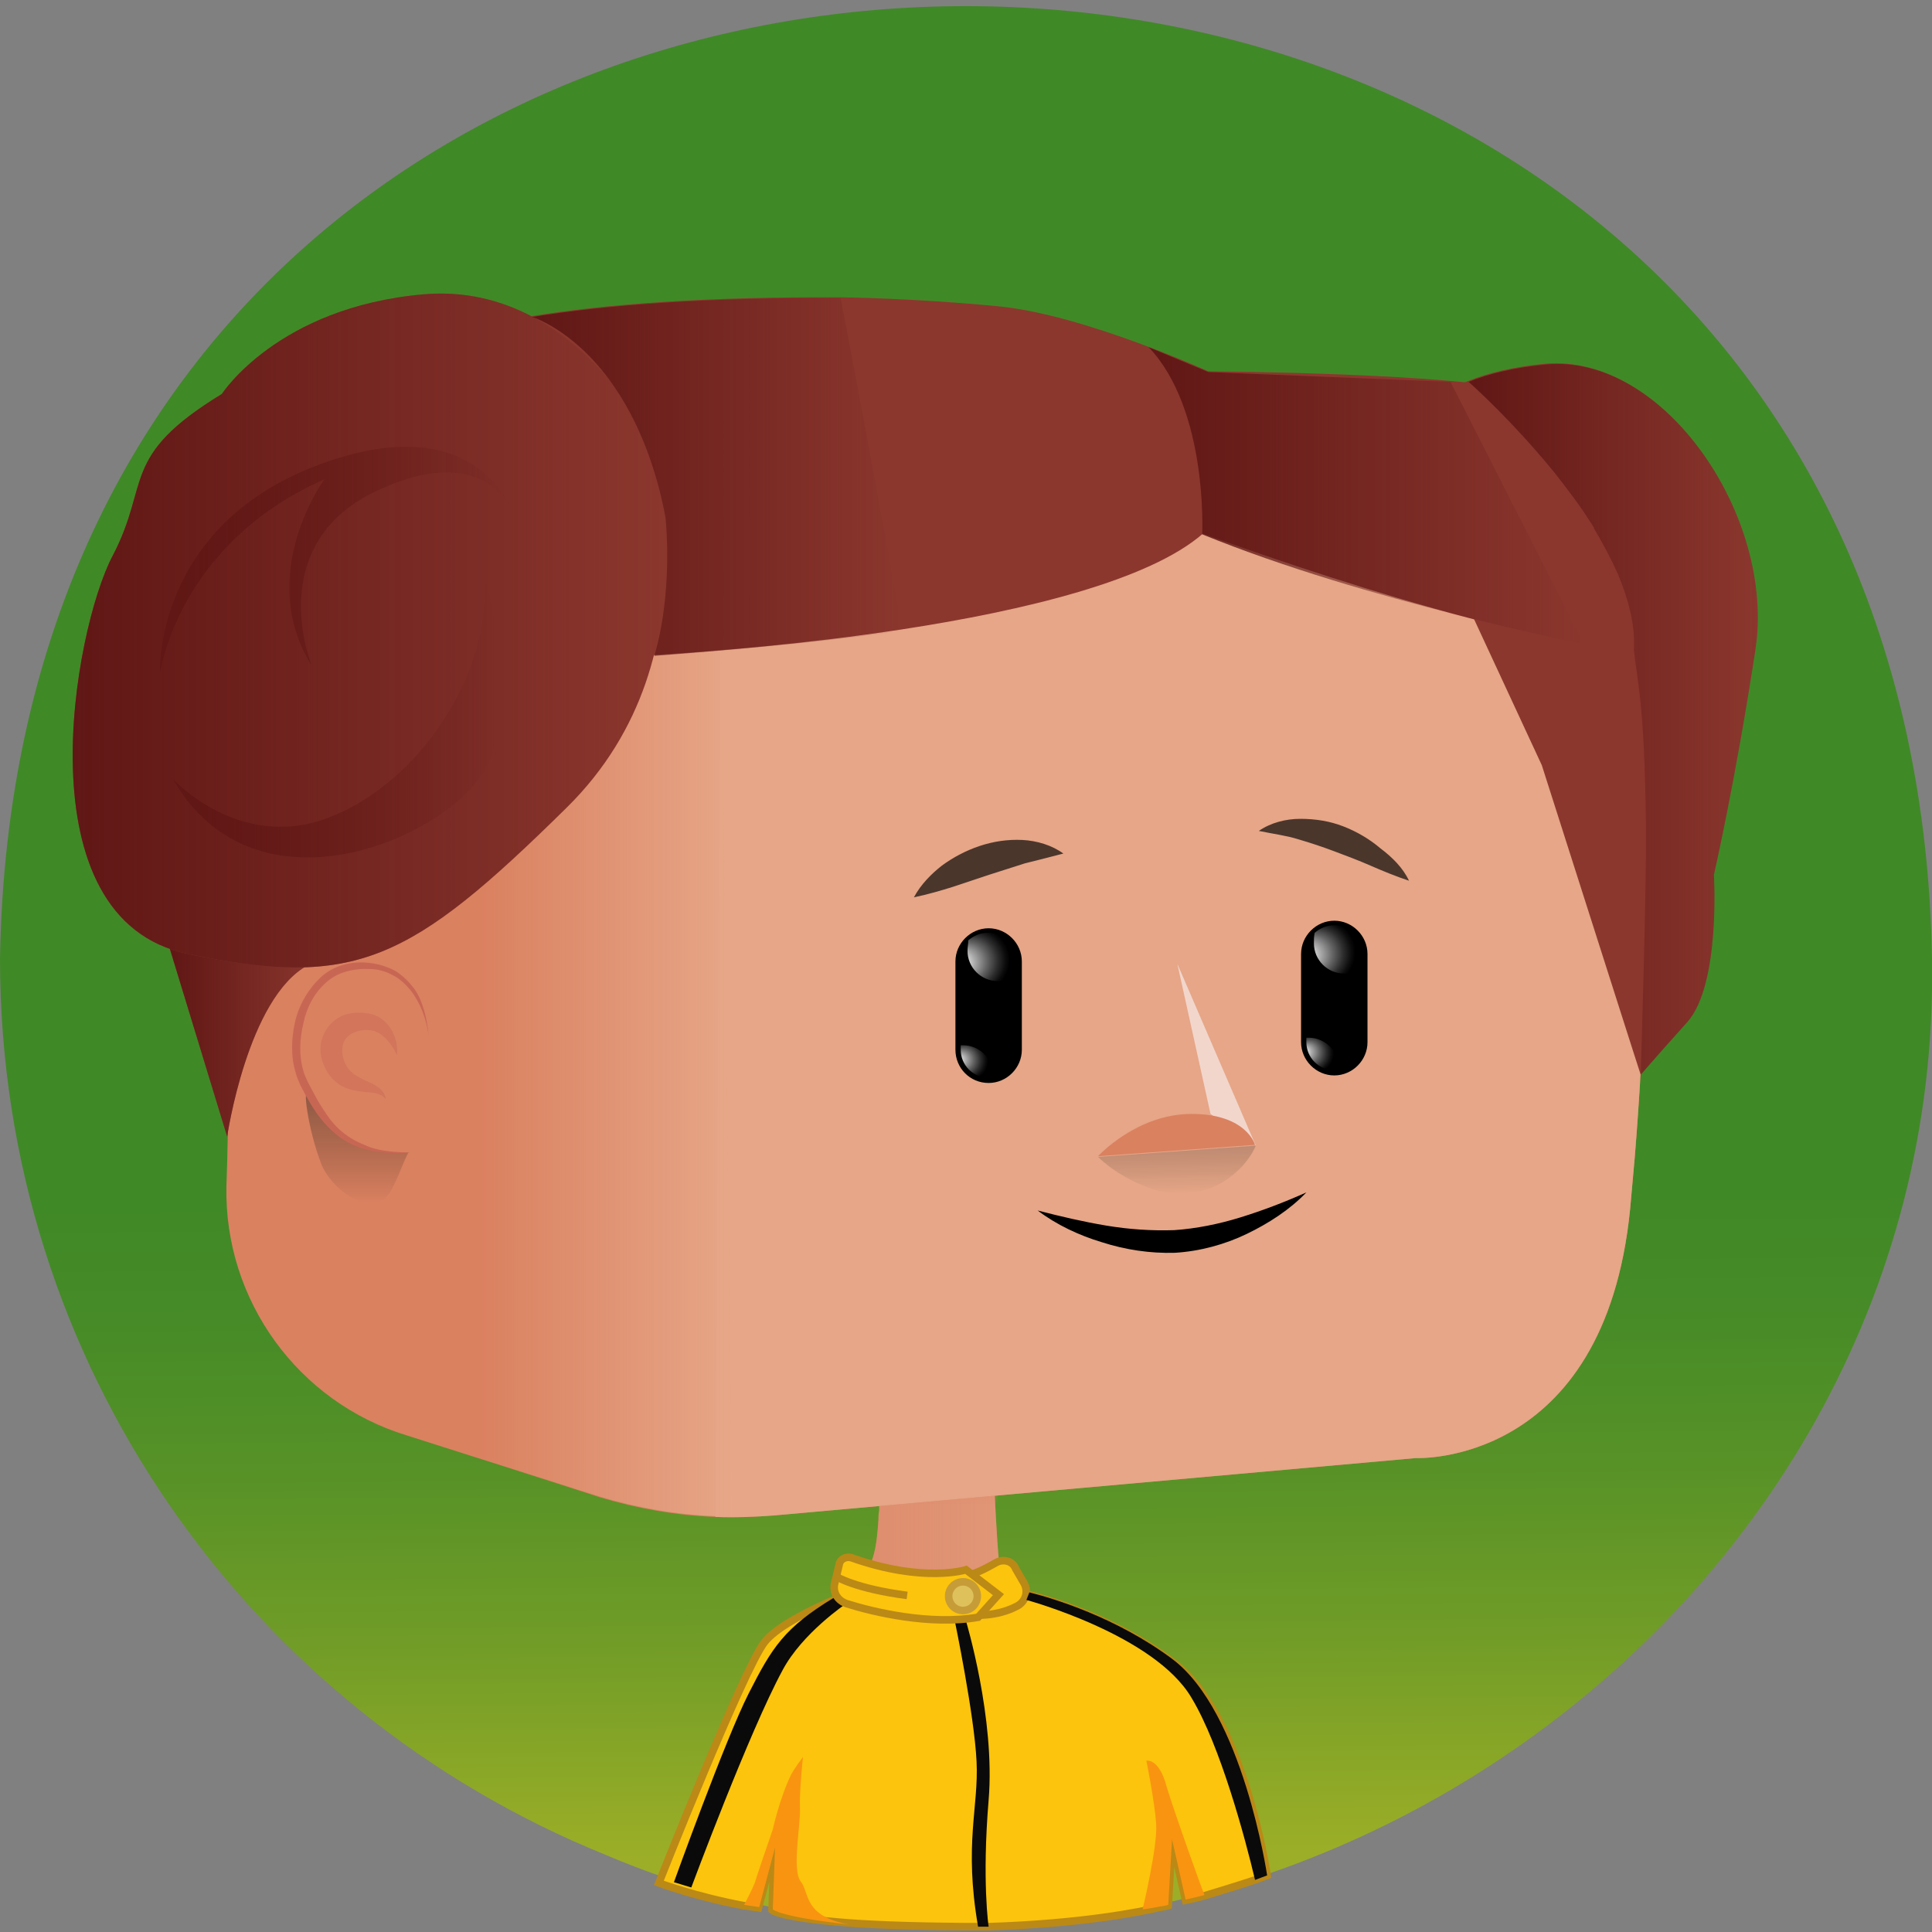 <?xml version="1.0" encoding="utf-8"?><svg xmlns="http://www.w3.org/2000/svg" viewBox="0 0 512 512"><rect x="0" y="0" width="512" height="512" fill="#808080" stroke="none"/><svg viewBox="0 0 256 256"><linearGradient id="a" x1="128.955" x2="127.035" y1="245.759" y2="9.177" gradientUnits="userSpaceOnUse"><stop offset="0" stop-color="#9cae27"/><stop offset=".008" stop-color="#99ad27"/><stop offset=".116" stop-color="#729d27"/><stop offset=".216" stop-color="#579227"/><stop offset=".303" stop-color="#468b27"/><stop offset=".369" stop-color="#408927"/></linearGradient><path fill="url(#a)" d="M256 127c1.6 89.8-95.1 153.1-175.7 118.8C33.1 226.7 0 180.8 0 127c2.8-168.2 253.1-168.3 256 0z"/></svg><svg viewBox="0 0 256 256"><path fill="#da8160" d="M166.3 249.1h-.1c-2.3.7-4.7 1.7-7 2.3-4.3-10.9-4.8-11-4.4 1-8.6 1.8-17.7 3-26.8 3-7.5 0-14.8-.1-21.9-1.4-.7-.1-1.4-.2-2-.4.3-4.2.9-11.7 1.2-14.8l-2.1 4.7v.1l-.1.2c-1.2 1.3-3.2 5.6-4.8 8.5-3.4-.8-6.8-1.8-10.2-2.9 3.1-7.3 9.8-24 14.1-31.4 1.6-1.8 8.2-5.3 8.6-5.5 4.4-4 5.2-5 5.6-11.2 0-.3 0-.7.1-1.2v-.5-.6-.6-1.2-.5-.3-.6-.8l15.1-3.5s.1 5.3.4 10.2c.2 3.7.5 7.2.8 7.8.1.2.8.5 2 .9 0 0 .1 0 .1.1 24.1 10 25 14.3 31.4 38.6z"/><linearGradient id="b" x1="88.18" x2="166.335" y1="223.696" y2="223.696" gradientUnits="userSpaceOnUse"><stop offset="0" stop-color="#e6a687" stop-opacity="0"/><stop offset=".996" stop-color="#e6a687"/><stop offset="1" stop-color="#e6a687"/></linearGradient><path fill="url(#b)" d="M166.3 249.1h-.1c-2.3.7-4.8 1.6-7.2 2.2-4.3-10.9-4.9-10.6-4.5 1.5-8.6 1.8-17.4 2.7-26.5 2.7-7.5 0-14.8-.1-21.9-1.4-.7-.1-1.4-.2-2-.4.3-4.2.9-11.7 1.2-14.8l-2.1 4.7v.1l-.1.2c-1.2 1.3-3.2 5.6-4.8 8.5-3.4-.8-6.8-1.8-10.2-2.9 3.1-7.3 9.8-24 14.1-31.4 1.6-1.8 8.2-5.3 8.6-5.5 4.4-4 5.2-5 5.6-11.2 0-.3 0-.7.1-1.2v-.5-.6-.6-1.2-.5-.3-.6-.8l15.1-3.5s.1 5.3.4 10.2c.2 3.7.5 7.2.8 7.8.1.2.8.5 2 .9 0 0 .1 0 .1.1 24.1 9.9 25 14.2 31.4 38.5z"/><linearGradient id="c" x1="124.4" x2="124.4" y1="64.15" y2="56.525" gradientTransform="matrix(1 0 0 -1 0 256)" gradientUnits="userSpaceOnUse"><stop offset="0" stop-color="#da8160"/><stop offset="1" stop-color="#da8160" stop-opacity="0"/></linearGradient><path fill="url(#c)" d="M132.3 202.1c-1.5.9-3.5 1.6-6.1 1.7-3.9.2-6.8-.5-9.7-1.8 0-.6.3-5.9.3-6.7l15.1-3.5c.1 1.7.4 9.1.4 10.3z"/><path fill="#da8160" d="M106.1 254.1c-.7-.1-1.4-.2-2-.4-.3-.1-.5-.1-.8-.2.2-3.4.5-7.7.5-9.4 0-.3-.3-.5-.6-.4v-.1l1.7-5c.1-.4.7-.3.7.1l.5 15.4z"/><path fill="#e6a687" d="M167.5 248.8c-.4.1-.8.3-1.2.4h-.1c-1.7-5-5.9-17.2-8.3-22.9-.7-1.7-3.8-4.3-6.1-6.1-.1-.1-.2-.1-.3-.1l-14.1.9c-.5 0-.5-.6-.1-.7l10.3-2.2c.3-.1.4-.5.1-.7-4.9-3.1-9.5-5.2-12.5-6.5 0 0-.1 0-.1-.1-.1 0-.1-.1-.2-.1 5.5 1.7 20.7 5.3 26.1 18.3 2.2 5.1 4.3 12.6 6.5 19.8z"/><linearGradient id="d" x1="106.796" x2="120.859" y1="36.169" y2="36.169" gradientTransform="matrix(1 0 0 -1 0 256)" gradientUnits="userSpaceOnUse"><stop offset="0" stop-color="#e6a687" stop-opacity="0"/><stop offset=".996" stop-color="#e6a687"/><stop offset="1" stop-color="#e6a687"/></linearGradient><path fill="url(#d)" d="M109.8 218.7c13.8 1.5 10.8 2.2 10.9 2.3l-9.4-.4c-.8-.1-2.6-.1-3.5 0-.5.1-1 0-.9-.6.1-.9 1.3-1.5 2.9-1.3z"/><path fill="#da8160" d="M126.8 241.4c1.7-1.2 4.7-.7 5.4-.3.5.3 14.5.8 14.4.8l-34 1.8c0 .1 12.5-1 14.2-2.3z"/><path fill="#fcc40c" stroke="#bb8916" stroke-miterlimit="10" d="M167.9 248.5c-.5.2-1.1.4-1.6.6-2.7.9-5.1 1.6-6.7 2.1-1.5.4-2.5.6-2.5.6l-1.8-8-.5 8.7s-.3.1-.9.2h-.1c-2.5.6-10.3 2.2-22.9 2.6-8.3 0-14.2-.2-18.4-.5h0c-9.2-.7-10.2-1.7-10.2-1.7l.3-8.2-2.1 7.9c-.7-.1-1.4-.2-2-.3-6.4-1.2-11.2-3-11.2-3s11.2-28.3 14-31.9c2.8-3.6 14.4-7.7 14.4-7.7L135 211s.5.1 1.3.3c3.2.8 11.5 3.3 18.9 8.8 9.5 6.7 12.7 28.4 12.7 28.4z"/><path fill="#0a0a0a" d="M126.5 214.7s2.6 12.5 2.9 18.7c.3 6.1-1.7 10.9.2 21.9h1.4s-.9-6 0-16.8-3-23.7-3-23.7l-1.5-.1zM89.3 249.4s6.8-18.9 9.9-25 4.7-8.7 11.3-12.7l1.6.8s-5.8 3.9-8.4 8.8c-4.4 8.1-12.1 28.8-12.1 28.8l-2.3-.7z"/><path fill="#fcc40c" stroke="#bb8916" stroke-miterlimit="10" d="M131.9 207.1c-1.4.8-3.4 1.9-5.4 1.9l2.4 5s3.1.3 5.9-1.2c1.1-.6 1.5-1.9.9-3l-1.1-1.9c-.4-1.1-1.7-1.4-2.7-.8z"/><path fill="#fcc40c" stroke="#bb8916" stroke-miterlimit="10" d="M111.2 207.3l-.6 2.5c-.3 1.2.4 2.3 1.6 2.7 3.5 1.1 11 2.9 17.4 1.8l2.7-3-4.3-3.3s-5.6 1.8-15.2-1.6c-.7-.2-1.5.2-1.6.9z"/><circle cx="127.6" cy="211.5" r="1.9" fill="#dec15b" stroke="#c69c39" stroke-miterlimit="10"/><path fill="#0a0a0a" d="M167.9 248.5c-.5.2-1.1.4-1.6.6-1.3-5.5-4.6-17.8-8.4-24.1-4.9-8.4-21.9-13-21.9-13l.4-1c3.2.8 11.5 3.3 18.9 8.8 9.4 7 12.6 28.7 12.6 28.7z"/><path fill="#f99410" d="M102.4 253l.3-8.2-2.1 7.9c-.7-.1-1.4-.2-2-.3.8-1.5 1.5-3 1.5-3.2.1-.4 2.3-6.8 2.3-6.8s.9-4.1 2.4-7.2c.4-.8 1.6-2.4 1.6-2.4s-.5 4.6-.4 6.8-1.1 8.2.1 9.7.3 4.6 6.4 5.7c-9.2-1-10.1-2-10.1-2zM159.6 251.1c-1.5.4-2.5.6-2.5.6l-1.8-8-.5 8.7s-.3.1-.9.2h-.1c-1.4.3-2.4.4-2.4.4s2-8.3 1.8-11.3-1.3-8.4-1.3-8.4 1.7-.4 2.7 3.5c1.1 3.6 4.5 13.1 5 14.3z"/><path fill="#fcc40c" stroke="#bb8916" stroke-miterlimit="10" d="M110.8 208.9s2.5 1.6 9.4 2.5"/></svg><svg viewBox="0 0 256 256"><path fill="#da8160" d="M216.6 153.5c-.2 2.2-.4 4.4-.6 6.7-3.4 34.2-28.4 33-28.4 33l-85 7.6c-2.6.2-5.2.3-7.8.2-5.2-.2-10.3-1.1-15.3-2.6-6.1-2-19.6-6.3-25.6-8.2-14.4-4.4-24.2-17.9-23.9-33l.1-3.1.8-36.1.3-16.7v-.4l.3-15.2c0-2.5.5-4.6 1.2-6.7.8-2.1 1.9-4 3.3-5.9 1.1-1.8 2.6-3.4 4.2-4.7 4-3.2 9.1-5.2 14.6-5.2h14.7l25.9 2.4c11.3.1 45.9-.1 56.6 0 11.8.3 34.7-3.6 46.6-2.4 3.9.4 6.7 1.2 8.8 2.4 2 1.1 3.4 2.6 4.3 4.4.2.3.4.7.6 1 1.2 2.2 1.5 3.2 2.6 8 .3 1.2.6 2.7 1 4.5 2.3 9.9 3.3 38.3.7 70z"/><path fill="#e6a687" d="M216.6 153.5c-.2 2.2-.4 4.4-.6 6.7-3.4 34.2-28.4 33-28.4 33l-85 7.6c-2.6.2-5.2.3-7.8.2l.2-36 .3-62.9.1-25.2 116.5-6.8c1.9 3.6 1.9 3.6 4.1 13.4 2.2 9.9 3.2 38.3.6 70z"/><linearGradient id="e" x1="63.105" x2="63.105" y1="86.523" y2="73.521" gradientUnits="userSpaceOnUse"><stop offset="0" stop-color="#e6a687" stop-opacity="0"/><stop offset="1" stop-color="#e6a687"/></linearGradient><path fill="url(#e)" d="M95.4 76.7l-.3 51-64.4-9.9.3-16.7v-.4l.3-15.2c.1-5 1.7-8.8 4.5-12.6.4-.6 1-1.6 1.5-2.1l.6-.6 57.5 6.5z"/><linearGradient id="f" x1="63.74" x2="96.99" y1="136.79" y2="136.79" gradientUnits="userSpaceOnUse"><stop offset="0" stop-color="#e6a687" stop-opacity="0"/><stop offset="1" stop-color="#e6a687"/></linearGradient><path fill="url(#f)" d="M97 200.9h-2.2c-5.2-.2-10.3-1.1-15.3-2.6l-15.7-5V72.6l31.7 4.1L97 200.9z"/><path fill="#f2d6cc" d="M211.8 69.7l-162.6.4-9-2c4-3.2 9.1-5.2 14.6-5.2h14.7l25.3-.8 42.2-1.4c3.6-.1 7.3-.1 10.9-.1 11.8.3 38.9 1.2 50.8 2.3 3.9.4 6.7 1.2 8.8 2.4 2 1.2 3.3 2.7 4.3 4.4z"/><linearGradient id="g" x1="124.98" x2="124.98" y1="65.114" y2="68.354" gradientUnits="userSpaceOnUse"><stop offset="0" stop-color="#e6a687" stop-opacity="0"/><stop offset="1" stop-color="#e6a687"/></linearGradient><path fill="url(#g)" d="M212.4 70.8L95.5 77.7l-57.9-7.1c.1-.1.2-.3.4-.4 4.2-4.4 10.2-7.2 16.8-7.2h14.7l31.5 1.9s85.8-3.1 97.7-1.9c3.9.4 6.7 1.2 8.8 2.4 2.1 1.2 3.4 2.7 4.4 4.5.2.3.3.6.5.9z"/></svg><svg viewBox="0 0 256 256"><path d="M137.5 160.4c3.1.8 6.1 1.5 9.1 2s6 .7 9 .6c2.9-.2 5.9-.8 8.8-1.7 2.9-.9 5.8-2 8.7-3.3-2.2 2.3-5 4.1-7.9 5.5-2.9 1.4-6.2 2.3-9.5 2.5-3.3.1-6.6-.4-9.7-1.4-3-.9-6-2.3-8.5-4.2z"/></svg><svg viewBox="0 0 256 256"><path d="M176.8 142.5c2.4 0 4.4-2 4.4-4.4v-11.7c0-2.4-2-4.4-4.4-4.4-2.4 0-4.4 2-4.4 4.4v11.7c0 2.4 2 4.4 4.4 4.4z"/><radialGradient id="h" cx="-.158" cy="125.844" r="7.508" fx="4.623" fy="126.698" gradientTransform="matrix(-1 0 0 1 177.103 0)" gradientUnits="userSpaceOnUse"><stop offset=".06" stop-color="#fff"/><stop offset=".206" stop-color="#a9a9a9"/><stop offset=".341" stop-color="#616161"/><stop offset=".452" stop-color="#2c2c2c"/><stop offset=".535" stop-color="#0c0c0c"/><stop offset=".581"/><stop offset="1"/></radialGradient><path fill="url(#h)" d="M174.1 125c0 2.2 1.8 4 4 4 .9 0 1.7-.3 2.4-.8v-1.9c0-2-1.6-3.7-3.7-3.7-1 0-1.9.4-2.6 1-.1.5-.1.9-.1 1.4z"/><radialGradient id="i" cx="1.817" cy="139.595" r="5.33" fx="4.407" fy="139.363" gradientTransform="matrix(-1 0 0 1 177.103 0)" gradientUnits="userSpaceOnUse"><stop offset="0" stop-color="#fff"/><stop offset=".144" stop-color="#a9a9a9"/><stop offset=".277" stop-color="#616161"/><stop offset=".387" stop-color="#2c2c2c"/><stop offset=".469" stop-color="#0c0c0c"/><stop offset=".514"/></radialGradient><path fill="url(#i)" d="M173.1 137.5v.6c0 2 1.6 3.7 3.7 3.7.2 0 .4 0 .6-.1v-.2c0-2.2-1.8-4-4-4h-.3z"/><g><path d="M131 143.5c2.4 0 4.4-2 4.4-4.4v-11.7c0-2.4-2-4.4-4.4-4.4-2.4 0-4.4 2-4.4 4.4v11.7c0 2.4 1.9 4.4 4.4 4.4z"/><radialGradient id="j" cx="-319.116" cy="126.844" r="7.508" fx="-314.335" fy="127.698" gradientTransform="matrix(-1 0 0 1 -187.674 0)" gradientUnits="userSpaceOnUse"><stop offset=".06" stop-color="#fff"/><stop offset=".206" stop-color="#a9a9a9"/><stop offset=".341" stop-color="#616161"/><stop offset=".452" stop-color="#2c2c2c"/><stop offset=".535" stop-color="#0c0c0c"/><stop offset=".581"/><stop offset="1"/></radialGradient><path fill="url(#j)" d="M128.2 126c0 2.2 1.8 4 4 4 .9 0 1.7-.3 2.4-.8v-1.9c0-2-1.6-3.7-3.7-3.7-1 0-1.9.4-2.6 1 0 .5-.1.9-.1 1.4z"/><radialGradient id="k" cx="-317.141" cy="140.595" r="5.33" fx="-314.551" fy="140.363" gradientTransform="matrix(-1 0 0 1 -187.674 0)" gradientUnits="userSpaceOnUse"><stop offset="0" stop-color="#fff"/><stop offset=".144" stop-color="#a9a9a9"/><stop offset=".277" stop-color="#616161"/><stop offset=".387" stop-color="#2c2c2c"/><stop offset=".469" stop-color="#0c0c0c"/><stop offset=".514"/></radialGradient><path fill="url(#k)" d="M127.3 138.5v.6c0 2 1.6 3.7 3.7 3.7.2 0 .4 0 .6-.1v-.2c0-2.2-1.8-4-4-4h-.3z"/></g></svg><svg x="0" y="0" version="1.1" viewBox="0 0 256 256" xml:space="preserve"><path d="M121.1 118.9c.9-1.7 2.3-3.1 3.7-4.2 1.5-1.1 3.2-2 5-2.6 1.8-.6 3.7-.9 5.7-.8 1.9.1 3.9.7 5.4 1.8-1.9.5-3.5.9-5.1 1.3-1.6.5-3.1 1-4.7 1.5l-4.8 1.6c-1.6.5-3.3 1-5.2 1.4zM186.7 116.7c-1.8-.6-3.5-1.3-5.1-2-1.6-.7-3.2-1.3-4.8-1.9-1.6-.6-3.1-1.1-4.8-1.6-1.6-.5-3.3-.7-5.2-1.1 1.6-1.1 3.6-1.6 5.5-1.6 2 0 3.9.3 5.7 1 1.8.7 3.5 1.7 4.9 2.9 1.6 1.2 3 2.6 3.8 4.3z" style="fill:#4b362c"/></svg><svg viewBox="0 0 256 256"><path fill="#8b372e" d="M232.6 86.1c-2.7 17.7-5.5 29.8-5.5 29.8s.9 14.5-3.5 19.5c-4.4 4.9-6.2 7-6.2 7l-1-3.1-12.1-37.9-9-19.4-5.1-10.9-.1-.3L186 62l-1.8-3.9s.5-.8 1.6-2c1.5-1.6 4.2-3.8 8.7-5.6 2.7-1.1 6.1-1.9 10.2-2.3 15.8-1.4 30.6 20.3 27.9 37.9z"/><path fill="#8b372e" d="M216.5 86.1c-19.3-1.4-57.1-15.4-57.1-15.4-7.1 6.2-23.6 10.2-39.9 12.7-12.4 1.9-24.8 2.9-32.8 3.4-5.5.4-9 .5-9 .5l-5.9-26.7-1.4-6.2 11.3-2.8 21.1-5.3s3.8.3 10 .9c24.9 2.5 88 9.1 97 14.8 2.1 1.3 3.6 2.9 4.7 4.7 5 8.1 2 19.4 2 19.4zM22.5 125.7l7.6 24.9s2.7-18.4 10.7-22.7c8-4.3-13.1-12.5-13.1-12.5l-5.2 10.3z"/><linearGradient id="l" x1="22.482" x2="42.601" y1="133.091" y2="133.091" gradientUnits="userSpaceOnUse"><stop offset="0" stop-color="#601715"/><stop offset="1" stop-color="#601715" stop-opacity="0"/></linearGradient><path fill="url(#l)" d="M22.5 125.7l7.6 24.9s2.7-18.4 10.7-22.7c8-4.3-13.1-12.5-13.1-12.5l-5.2 10.3z"/><path fill="#8b372e" d="M176.8 69.9l-57.6-8.2-3.8-.1-29.2-.6-14.5-.3-27.5-.7s-8.3-12.5 26.2-18.1c9.8-1.6 23-2.6 40.9-2.5h.3s9.6.1 20.8 1.2c11.2 1.1 27.7 8.6 27.7 8.6s33.5.2 42.3 2.8c0 0 9.4 7.6 12 14.8 2.6 7.2-37.6 3.1-37.6 3.1z"/><linearGradient id="m" x1="194.44" x2="232.928" y1="95.87" y2="95.87" gradientUnits="userSpaceOnUse"><stop offset="0" stop-color="#601715"/><stop offset="1" stop-color="#601715" stop-opacity="0"/></linearGradient><path fill="url(#m)" d="M232.6 86.1c-2.7 17.7-5.5 29.8-5.5 29.8s.9 14.5-3.5 19.5c-4.4 4.9-6.2 7-6.2 7-.2 3.6.3-3.7 0 0 0 0 .8-24.9.7-33.1-.2-16.5-1.2-19.1-1.6-23.2.2-3.2-.7-6.6-2.1-10-.9-2-2-4.1-3.2-6.1v-.1c-.9-1.4-1.8-2.8-2.8-4.1-1.6-2.2-3.3-4.3-4.9-6.1-4.7-5.4-8.9-9.1-8.9-9.1 2.7-1.1 6.1-1.9 10.2-2.3 15.7-1.5 30.5 20.2 27.8 37.8z"/><path fill="#8b372e" d="M29.4 52.2S36.8 40.7 56.1 39s29.5 18.3 29.5 18.3S95.9 86.5 75.1 107s-28 24-50.2 19.4-15.1-43-10-52.7.9-13.2 14.5-21.5z"/><linearGradient id="n" x1="70.42" x2="119.45" y1="63.115" y2="63.115" gradientUnits="userSpaceOnUse"><stop offset="0" stop-color="#601715"/><stop offset="1" stop-color="#601715" stop-opacity="0"/></linearGradient><path fill="url(#n)" d="M86.7 86.9c.1-.4 2.4-7.3 1.5-18.2-.5-2.8-1.2-5.4-2-7.7-1.3-3.8-2.9-6.9-4.5-9.3-5-7.6-10.8-9.6-11.2-9.7 9.8-1.6 23-2.6 40.9-2.5l1.5 7.9 2.7 14.4 4 21.8c-12.6 1.7-24.9 2.7-32.9 3.3z"/><linearGradient id="o" x1="22.9" x2="66.497" y1="95.003" y2="95.003" gradientUnits="userSpaceOnUse"><stop offset="0" stop-color="#601715"/><stop offset="1" stop-color="#601715" stop-opacity="0"/></linearGradient><path fill="url(#o)" d="M22.9 103.2s8.7 9.6 20.5 5.2 21.7-18.7 20.8-31.9c0 0 5.1 16.3.1 25.4s-30.5 20.4-41.4 1.3z"/><linearGradient id="p" x1="21.104" x2="68.293" y1="74.263" y2="74.263" gradientUnits="userSpaceOnUse"><stop offset="0" stop-color="#601715"/><stop offset="1" stop-color="#601715" stop-opacity="0"/></linearGradient><path fill="url(#p)" d="M41.3 88.2S34.7 72.1 50 65c15.3-7.1 18.3 3.8 18.3 3.8s-4.2-15.4-26.1-7.2-21 27.6-21 27.6S23.5 72.1 43 63.5c-.1.1-9.2 12.7-1.7 24.7z"/><linearGradient id="q" x1="9.563" x2="88.156" y1="83.561" y2="83.561" gradientUnits="userSpaceOnUse"><stop offset="0" stop-color="#601715"/><stop offset="1" stop-color="#601715" stop-opacity="0"/></linearGradient><path fill="url(#q)" d="M29.4 52.2S36.8 40.7 56.1 39s29.5 18.3 29.5 18.3S95.9 86.5 75.1 107s-28 24-50.2 19.4-15.1-43-10-52.7.9-13.2 14.5-21.5z"/><linearGradient id="r" x1="152.217" x2="209.892" y1="65.622" y2="65.622" gradientUnits="userSpaceOnUse"><stop offset="0" stop-color="#601715"/><stop offset="1" stop-color="#601715" stop-opacity="0"/></linearGradient><path fill="url(#r)" d="M159.3 70.8s.8-16.5-7.1-24.8l7.9 3.3 32.1 1.3 17.7 34.8c0-.1-28.8-5.7-50.6-14.6z"/></svg><svg viewBox="0 0 256 256"><linearGradient id="s" x1="47.321" x2="47.321" y1="113.17" y2="98.569" gradientTransform="matrix(1 0 0 -1 0 258)" gradientUnits="userSpaceOnUse"><stop offset="0" stop-color="#1d1d1b" stop-opacity=".4"/><stop offset="1" stop-opacity="0"/></linearGradient><path fill="url(#s)" d="M51.1 158.7c1.2-1.1 2.4-5.1 3.1-6.1 0 0-8.3.3-13.3-7.6-.9-1.5-.1 4.7 1.7 9.3 1.3 3.2 6 6.7 8.5 4.4z"/><path fill="#da8160" d="M54.4 152.7c-9.4.4-11.6-4.1-14.3-9.1-2.6-5-.3-15.6 7.9-15.6s8.7 9.3 8.7 9.3"/><path fill="#C86654" d="M54.4 152.7c-2.2.2-4.5.1-6.6-.6-2.2-.7-4-2.2-5.4-4-.7-.9-1.3-1.9-1.8-2.8l-.8-1.5c-.2-.5-.5-1.1-.6-1.6-.7-2.2-.6-4.6-.1-6.8s1.7-4.3 3.4-5.9c1.7-1.6 4.2-2.2 6.5-1.9 1.1.1 2.3.5 3.3 1 1 .6 1.8 1.4 2.5 2.3.7.9 1.1 2 1.4 3 .3 1.1.5 2.2.6 3.3-.3-2.2-1.1-4.3-2.4-6-.7-.8-1.5-1.6-2.4-2-.9-.5-2-.8-3-.8-2.1-.1-4.3.4-5.8 1.8-1.6 1.4-2.6 3.4-3 5.4-.5 2.1-.6 4.3 0 6.3.1.5.4 1 .6 1.5l.8 1.5c.5 1 1.1 1.9 1.7 2.8 1.2 1.8 2.9 3.2 5 4 1.6.8 3.9 1 6.1 1z"/><g opacity=".44"><path fill="#C86654" d="M52.6 139.8c-.9-1.9-2.3-3.3-3.7-3.3-.7-.1-1.6.1-2.2.4-.6.3-1 .8-1.2 1.3-.4 1.2 0 2.9 1.1 3.9.6.5 1.4.9 2.3 1.3.5.2 1 .5 1.4.8.4.4.8.9.8 1.4-.7-.8-1.6-.8-2.6-.9-1-.1-2.1-.2-3.2-.8-1.1-.6-1.9-1.6-2.4-2.8s-.6-2.5-.1-3.8 1.6-2.4 2.8-2.8c1.2-.4 2.5-.4 3.7-.1 1.2.3 2.2 1.3 2.7 2.3.5 1 .7 2.1.6 3.1z"/></g></svg><svg viewBox="0 0 256 256"><linearGradient id="t" x1="155.13" x2="155.13" y1="152.06" y2="158.146" gradientTransform="matrix(1.708 -.039 -.039 1.002 -102.945 5.734)" gradientUnits="userSpaceOnUse"><stop offset="0" stop-color="#1d1d1b" stop-opacity=".2"/><stop offset="1" stop-opacity="0"/></linearGradient><path fill="url(#t)" d="M166.4 151.8c-1.1 2.6-3.7 4.8-6.2 5.7-2.5.9-5.1.9-7.6 0-2.1-.7-4.8-2-7.1-4.2l20.9-1.5z"/><path fill="#f2d6cc" d="M156 127.7l10.4 24.1-6-4.2z"/><path fill="#da8160" d="M145.5 153.2s5.1-5.6 12.4-5.6 8.4 4.1 8.4 4.1l-20.8 1.5z"/></svg></svg>